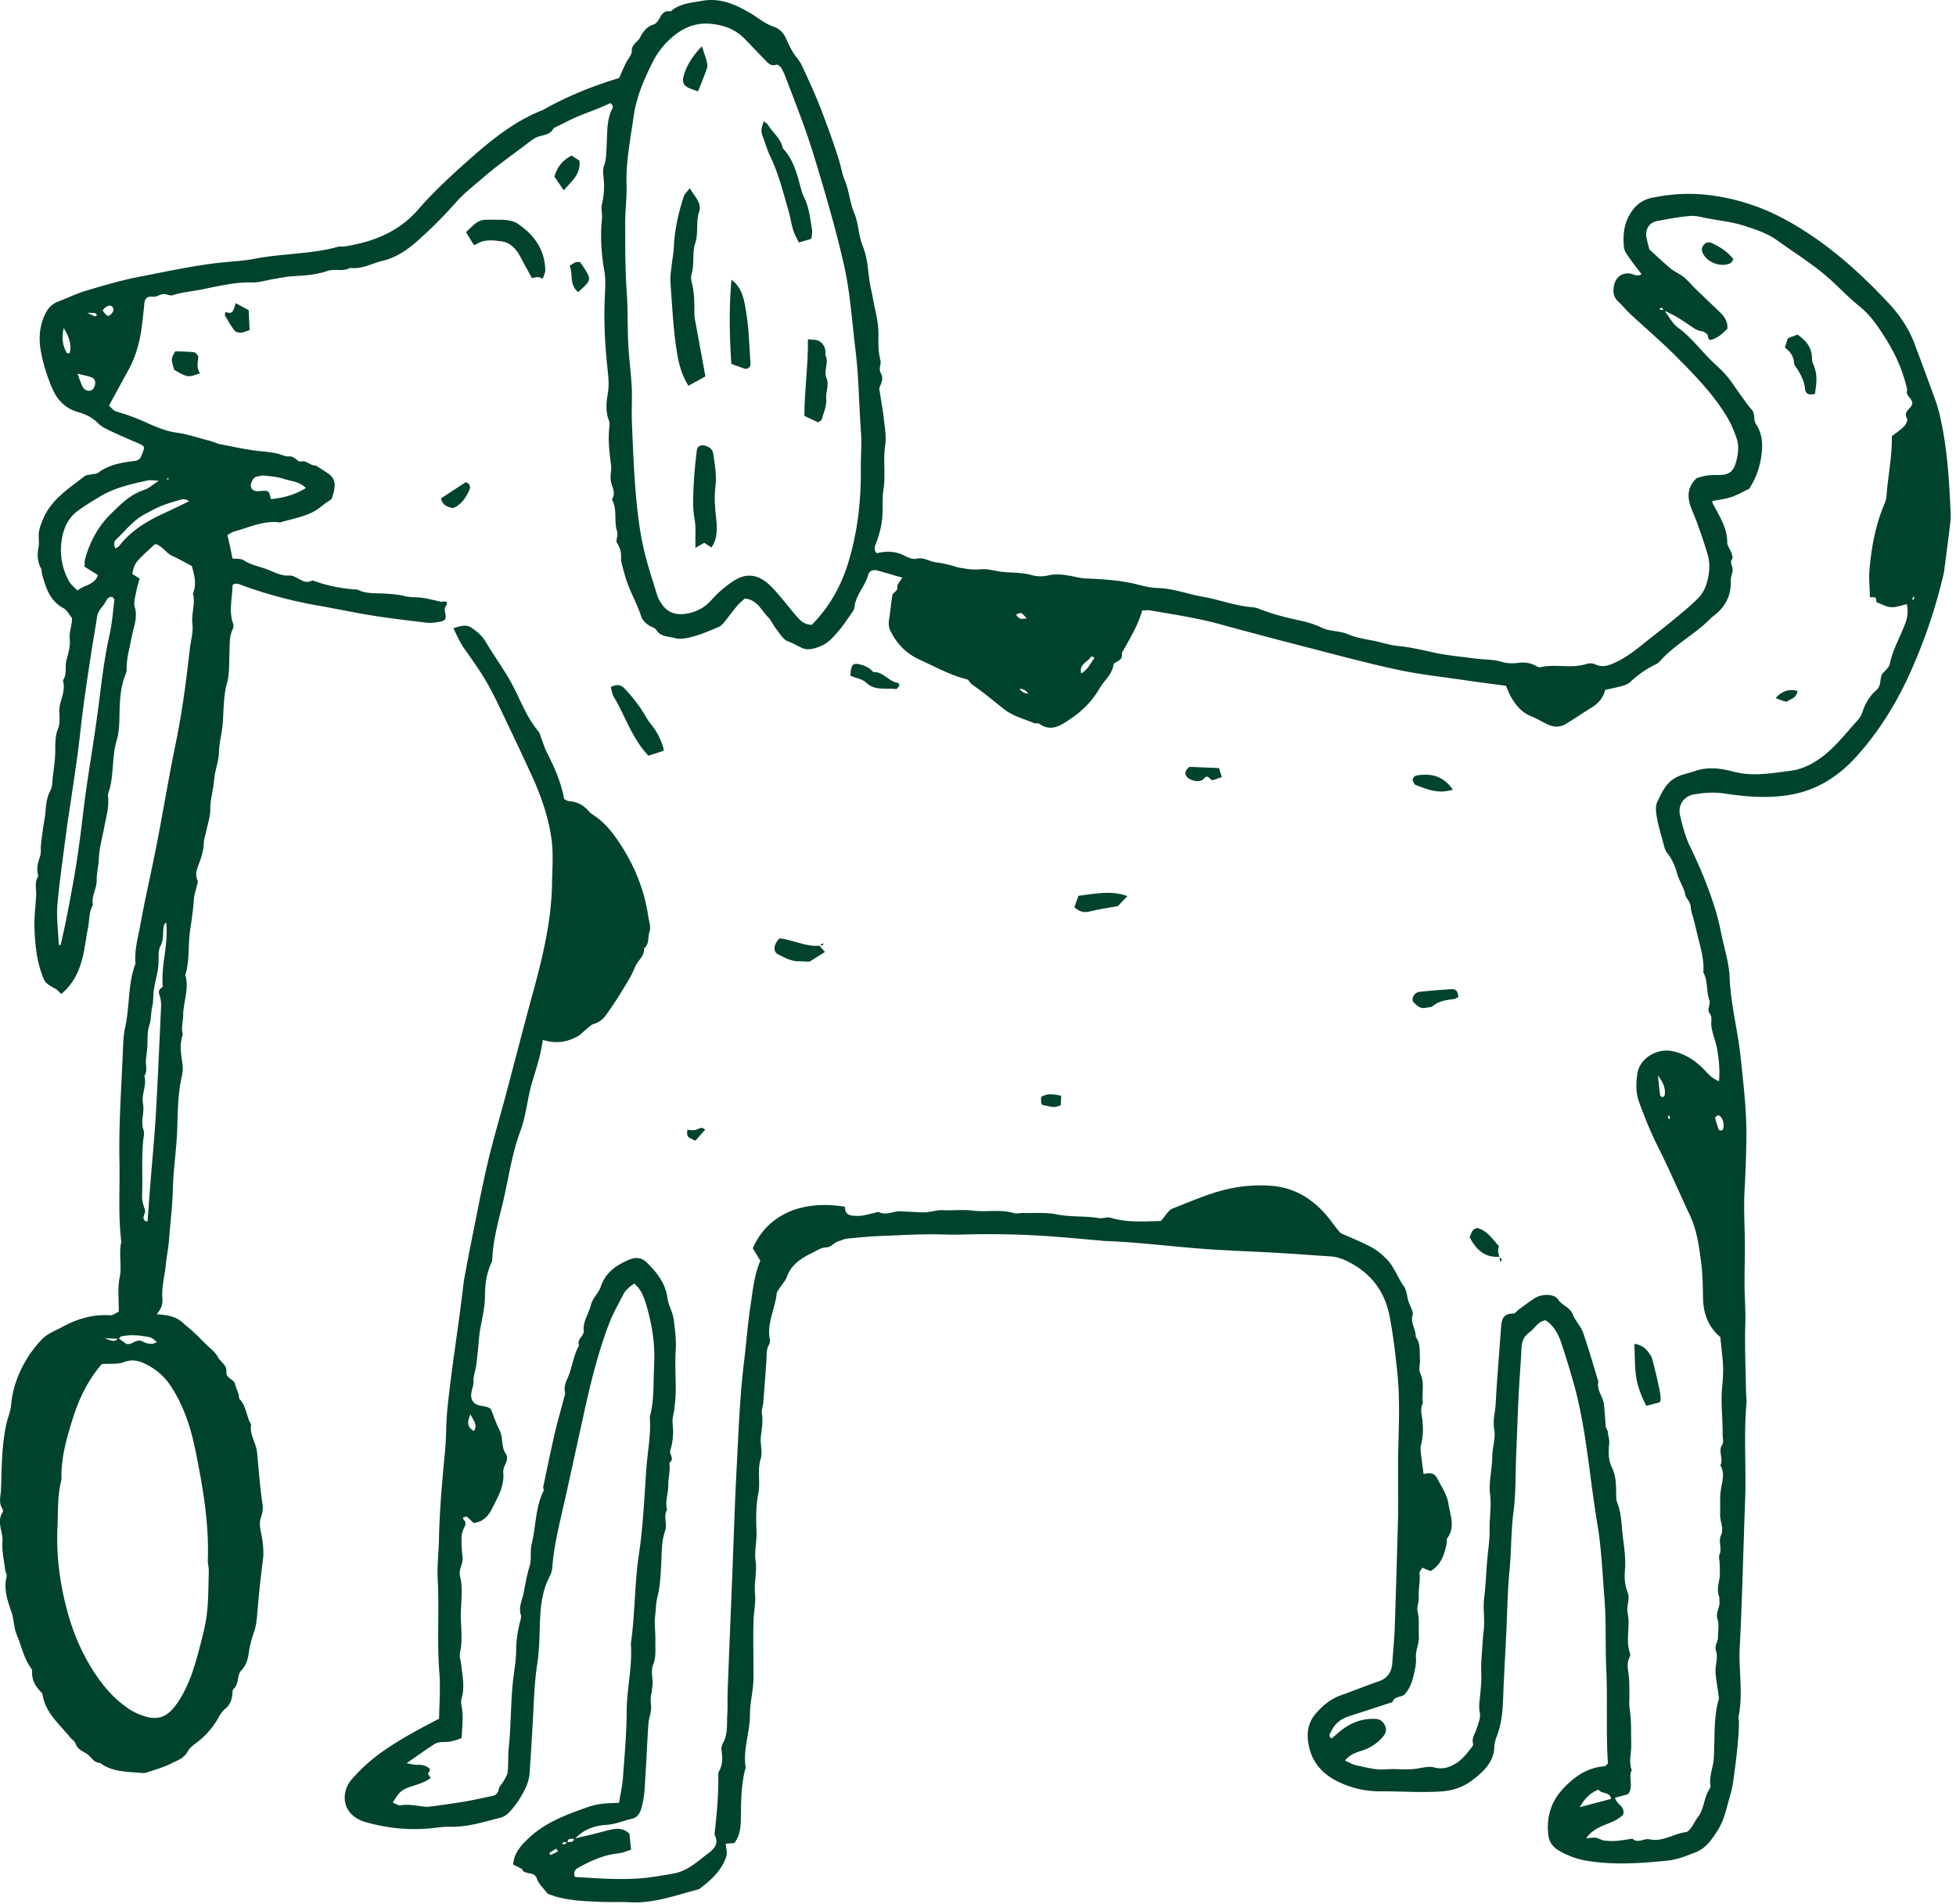 <?xml version="1.0" encoding="UTF-8"?> <svg xmlns="http://www.w3.org/2000/svg" xml:space="preserve" style="fill-rule:evenodd;clip-rule:evenodd;stroke-linejoin:round;stroke-miterlimit:2" viewBox="0 0 334 325"><path d="M0 28.123c.036.08.08.158.102.242.005.018-.067.057-.104.086-.033-.077-.076-.151-.092-.231-.005-.025.061-.064.094-.097m20.871-44.294c.027.031.08.067.075.092-.014.076-.05.149-.078.223-.03-.029-.088-.064-.084-.085.018-.08.056-.154.087-.23m-148.946-10.067c-.013.023-.021.06-.04.066-.04.013-.085.009-.128.013.014-.036.021-.095.044-.102.035-.011.082.013.124.023M-95.001 90.72l.159.224c-.205.105-.408.215-.616.312-.019.009-.082-.049-.105-.087-.015-.026-.01-.093.01-.106.181-.119.368-.23.552-.343m-40.048-131.102c.406.016.552.004.686.036.064.015.108.116.16.178-.064.03-.138.096-.19.082-.135-.039-.26-.112-.656-.296m80.371 32.497c-.438-.042-.438-.042-.784-.402.397.039.397.039.784.402m-.142-6.404c-.283.01-.439.049-.57.009-.117-.036-.211-.155-.303-.248-.021-.021-.002-.127.016-.133.131-.037.296-.119.395-.072.15.071.255.236.462.444m-47.199 69.359c-.621-.332-.58-.799-.306-1.427.232.505.638.863.306 1.427m-31.712-95.66c.107-.104.199-.24.327-.308.175-.094.395-.17.539.052.126.196.04.382-.105.542-.271.296-.4.249-.761-.286M-.945 24.726c.524.67.648 1.139.589 1.652-.009.071-.1.183-.158.185-.077.004-.22-.071-.229-.127-.069-.459-.113-.922-.202-1.71m5.078 3.418c.051-.004.114-.03.15-.009.321.187.483.771.328 1.183-.015.041-.076.097-.112.094-.087-.006-.229-.022-.247-.071a9.325 9.325 0 0 1-.306-1.006c-.012-.046.121-.127.187-.191M-50.181-9.603c-.202-.822.611-.978.882-1.465.002-.001.133.07.27.142-.375.446-.567 1.023-1.152 1.323m-86.87-29.469c.48.766.667 1.387.523 2.092-.006.027-.072.054-.113.058-.047.006-.127.003-.142-.024-.338-.604-.475-1.235-.268-2.126m1.175 3.888c.48.125.9.184 1.271.349.23.102.287.403.21.667-.076.262-.253.467-.532.446-.167-.013-.395-.132-.47-.271-.186-.344-.299-.726-.479-1.191M-7.611 87.179c.454-.796.935-1.248 1.612-1.496.235.408.942.127 1.068.788l-2.68.708m-125.007-107.44c-.169-.279-.178-.553.019-.74.805-.769 1.491-1.675 2.505-2.207.447-.235.889-.488 1.356-.677.516-.209 1.057-.358 1.59-.523.261-.08.522-.103.799.118-.812.389-1.543.753-2.286 1.092-1.409.643-2.686 1.457-3.657 2.691-.08.102-.213.163-.326.246m16.243-5.161c-.944.588-1.938.845-2.985.947-.174-.73-.174-.731-.804-.7-.101.005-.201.031-.302.027-.262-.012-.515-.073-.593-.365-.08-.301.164-.786.446-.866.239-.068.5-.125.742-.099.551.059 1.119.108 1.639.282.609.203 1.312.214 1.857.774m-11.928 37.065c.214 1.89-.447 3.63-.293 5.422.004.045-.019.119-.053.138-.445.252-.225.59-.147.928.056.245.067.508.056.761-.142 3.056-.27 6.113-.447 9.167-.112 1.931-.303 3.858-.454 5.786-.087 1.108-.168 2.216-.251 3.331-.119-.021-.183-.013-.214-.041-.34-.317.112-.645-.019-.994-.14-.374-.253-.792-.236-1.184.07-1.602-.064-3.208.113-4.807.028-.252.099-.536.017-.757-.282-.759.097-1.52-.049-2.258-.159-.812.351-1.57.114-2.371.313-.464.073-.977.139-1.451.069-.505.128-.999.13-1.51.002-.453.013-.93.154-1.352.179-.535.123-1.087.252-1.623.076-.32.078-.685.097-1.014.05-.864.357-1.672.427-2.523.047-.558-.056-1.2.188-1.653.319-.591.144-1.178.291-1.744.021-.082.106-.148.185-.251m-.626-37.685c-.516.328-.856.65-1.259.781-1.174.383-1.995 1.221-2.833 2.042-1.081 1.057-1.771 2.35-2.188 3.79-.068.235-.051.494-.07.716l1.151.72c-.305.882-1.183.828-1.752 1.323-.246-.266-.547-.489-.711-.787a5.475 5.475 0 0 1-.65-3.399c.127-.967.479-1.907 1.291-2.535.641-.496 1.344-.916 2.043-1.331 1.248-.742 2.651-1.05 4.05-1.349.237-.05.499.012.928.029m-8.383 39.628-.16-.012c-.045-1.165-.213-2.341-.109-3.493.216-2.379.577-4.745.88-7.116.019-.151.055-.3.077-.451.252-1.713.516-3.424.749-5.139.191-1.413.327-2.833.517-4.246.211-1.563.45-3.123.688-4.682.145-.954.329-1.902.463-2.858.077-.546.499-.879.743-1.319.11-.198.252-.46.574-.386.063.082.178.163.169.23-.125 1.009-.198 2.032-.42 3.02-.336 1.493-.553 2.999-.741 4.514-.15 1.214-.311 2.427-.488 3.638-.25 1.711-.533 3.417-.775 5.129-.186 1.31-.324 2.627-.499 3.938a84.434 84.434 0 0 1-.469 3.172 161.99 161.99 0 0 1-.728 3.899c-.141.723-.313 1.441-.471 2.162m3.521 35.769c.697-.05 1.356.038 1.9-.17.721-.277 1.294-.105 1.898.2.934.471 1.654 1.145 2.217 2.048 1.016 1.632 1.596 3.43 1.968 5.271.627 3.093 1.177 6.21 1.06 9.394-.011.301.093.606.084.908-.034 1.221-.02 2.45-.164 3.66-.126 1.056-.41 2.097-.681 3.13-.39 1.481-.847 2.946-1.681 4.252-.991 1.552-1.893 1.885-3.618 1.12a4.824 4.824 0 0 1-.795-.456c-.93-.647-1.71-1.456-2.373-2.365-1.245-1.708-2.122-3.604-2.693-5.629-.681-2.414-1.029-4.881-.916-7.395.061-1.373-.015-2.759.346-4.108-.064-1.764.412-3.435.924-5.09.544-1.763 1.325-3.411 2.524-4.77m60.611-63.099c-.632-.026-.929-.326-1.199-.623-.446-.492-.843-1.026-1.277-1.529-.399-.461-.78-.947-1.236-1.346-.944-.827-1.913-.935-2.952-.258a9.003 9.003 0 0 0-1.856 1.586c-.611.698-1.321 1.078-2.215 1.222-.901.146-1.628-.127-2.103-.87-.137-.214-.278-.438-.352-.678-.388-1.265-.813-2.524-1.118-3.811-.411-1.733-.604-3.499-.749-5.282-.157-1.931-.227-3.862-.305-5.794-.04-.968.037-1.942-.013-2.909-.069-1.317-.257-2.628-.307-3.946-.055-1.422-.022-2.842-.124-4.268-.137-1.929-.121-3.87-.126-5.806-.003-1.07.148-2.143.115-3.21-.064-2.007.333-3.96.613-5.922.231-1.623.881-3.136 1.623-4.597a6.825 6.825 0 0 1 1.579-2.051c.955-.841 2.028-1.335 3.357-1.212 1.116.102 2.092.453 2.883 1.253.611.617 1.202 1.255 1.809 1.876.249.255.485.523.929.356.096-.036.348.164.434.311.18.306.309.643.436.976.778 2.046 1.584 4.075 2.235 6.173.951 3.069 1.848 6.148 2.584 9.273.244 1.039.425 2.098.562 3.157.194 1.511.329 3.033.51 4.542.278 2.323.292 4.653.462 6.977.074 1.014-.024 2.04-.014 3.06.029 2.716-.265 5.39-1.056 7.993-.616 2.026-1.624 3.834-3.129 5.357m-59.196 60.902c-.37.297-.37.297-1.191-.006l1.223.049c.068-.071.126-.191.207-.208.814-.174 1.629-.097 2.43.074.213.045.391.249.623.405-.49.305-.926.109-1.246-.046-.544-.264-.844.312-1.359.217l-.687-.485M-.463-40.573c.812.3 1.522.786 2.233 1.26.344.229.647.482 1.086.512.133.009.258.15.386.231.189.12-.012.594.413.481.231-.063.458-.185.655-.325.244-.172.454-.391.676-.587.059-.561-.192-.994-.568-1.362-.725-.707-1.465-1.401-2.192-2.106-.327-.316-.615-.679-.967-.964-.35-.282-.788-.457-1.134-.744-.621-.514-1.202-1.076-1.8-1.619-.083-.342-.185-.682-.244-1.029-.114-.669.24-1.257.884-1.382.952-.184 1.912-.36 2.876-.44.49-.041.999.123 1.496.214.994.181 2.012.29 2.971.589 1.014.317 2.081.667 2.926 1.276 1.553 1.119 3.197 2.116 4.626 3.426.807.741 1.573 1.537 2.428 2.226.957.771 1.617 1.782 2.249 2.79.838 1.335 1.478 2.781 1.81 4.34-.212.534.565.735.405 1.251-.138.378-.756.569-.425 1.177.077.141-.087.502-.244.662-.313.321-.696.572-1.05.851.029 1.663-.306 3.293-.447 4.94-.021.251-.047.516-.145.743-.79 1.824-1.15 3.75-1.316 5.711-.066.778.02 1.569.036 2.354.51-.026.543-.002.546.413.416.153.828.401 1.254.432.43.03.876-.156 1.354-.255a2.758 2.758 0 0 1-.097 1.527c-.421 1.198-1.1 2.296-1.359 3.562-.054.268-.316.515-.528.724-.425.418-.117 1.094-.612 1.512-.376.318-.683.753-.92 1.191-.239.441-.296.974-.659 1.365-.891.959-1.694 2.024-2.691 2.857-.879.735-1.897 1.34-3.124 1.491-1.368.169-2.726.417-4.11.211a8.851 8.851 0 0 1-.878-.188c-1.056-.27-2.124-.367-3.163.007-.549.198-1.123.263-1.664.587C-.314-.167-.627.623-.997 1.374c-.176.357-.11.877-.034 1.302.133.742.349 1.469.548 2.197.08.292.145.62.325.845.42.521.681 1.116.846 1.738.168.636.577 1.164.704 1.823.067.35.448.597.467 1.035.017.4.181.792.278 1.188.097.395.195.789.289 1.185.252 1.066.602 2.116.511 3.236.413.735.234 1.599.51 2.353.15.409-.254.783.044 1.17.232.3.089.672.127 1.004.08.694.384 1.359.503 2.052.152.879.236 1.773.155 2.706-.536-.2-.841-.525-1.159-.869-.775-.836-1.683-1.461-2.842-1.697-1.317-.267-2.789.632-2.975 1.938-.114.803-.141 1.607.153 2.417.489 1.344 1.026 2.657 1.671 3.938.941 1.868 1.76 3.797 2.653 5.689.623 1.319.806 2.74.985 4.155.122.955.132 1.928.147 2.894.022 1.338.428 2.493 1.48 3.382.07.69.149 1.384.208 2.079.061.706.025 1.41-.048 2.116-.14 1.361.052 2.721.035 4.082-.004.305.113.687-.029.899-.391.584.137 1.206-.163 1.763.434.733.118 1.463.027 2.206-.08.655-.021 1.326-.048 1.989-.025.601.361 1.171.066 1.803-.234.504.112 1.084-.121 1.628-.09.209.013.497.014.75.003.455.061.925-.026 1.364-.101.51-.215.993-.005 1.497.036.086-.013.205.006.302.111.551-.357 1.02-.151 1.625.152.452.027.995.04 1.497.009.4-.327.713-.174 1.178.202.614-.09 1.269-.038 1.904.053.653.179 1.299.268 1.949.014.1.025.21-.002.305-.462 1.641-.31 3.333-.414 5.003-.05.801-.428 1.56-.285 2.385.015.087-.048.201-.102.285-.473.723-.427 1.656-.969 2.355-.217.281-.362.618-.572.905-.116.158-.288.362-.454.383-1.052.131-1.975.863-3.111.615-.472-.103-.985.385-1.461-.051-.449.063-.895.149-1.346.183-.352.027-.712.02-1.062-.028-.242-.033-.466-.194-.709-.232-.219-.036-.452.017-.824.039.832-1.222 2.307-1.131 3.144-2.008.243-.703-.593-.893-.679-1.454l1.106-.296c.506-.649-.004-1.42.316-2.069-.285-.7-.023-1.414-.043-2.122-.029-1.043.026-2.087-.137-3.128-.062-.397-.012-.811-.021-1.217-.013-.556.012-1.118-.064-1.666-.072-.512-.173-1.003.077-1.492.044-.087.083-.213.053-.294-.425-1.143.035-2.343-.218-3.481-.136-.61.246-1.161-.01-1.794-.22-.542-.276-1.201-.223-1.792.093-1.022-.062-2.013-.183-3.01-.115-.949-.108-1.92-.474-2.831-.074-.183-.079-.402-.083-.605-.014-.841.01-1.649-.401-2.468-.276-.549-.263-1.298-.199-1.94.038-.378-.096-.683-.116-1.024-.008-.143-.155-.277-.17-.422-.068-.659-.083-1.324-.173-1.979-.088-.637-.634-1.169-.461-1.876-.431-1.4-.824-2.814-1.312-4.194-.196-.558-.673-1.015-.888-1.57-.242-.626-.916-.742-1.256-1.276-.311-.489-1.414-.462-1.979-.097-.466.303-.908.642-1.358.968-.163.118-.319.355-.475.352-.973-.017-1.009.655-1.058 1.342-.151 2.118-.332 4.236-.446 6.357-.039.732-.259 1.441-.121 2.205.133.739-.162 1.508-.166 2.245-.007 1.109-.323 2.209-.189 3.292.124 1.007-.059 1.979-.042 2.968.016.968-.155 1.932-.225 2.897-.073 1.012-.126 2.02-.244 3.03-.103.889.075 1.806-.036 2.712-.06.497-.087.997-.123 1.496-.036.502-.077 1.004-.093 1.507-.012.402.025.805.013 1.206-.012.398-.058.794-.086 1.191-.039.535-.161 1.043-.043 1.614.093.452-.155.992-.31 1.473-.124.381-.396.714-.266 1.158.024.082-.021.215-.079.287-.416.511-.796 1.055-1.376 1.411-.582.356-1.147.538-1.869.347-.459-.122-1.002.033-1.502.106-.895.131-1.793-.014-2.696.062-.785.065-1.604-.175-2.398-.332-.341-.067-.655-.264-1.012-.414.39-.526.948-.693 1.5-.875a3.807 3.807 0 0 0 1.756-1.191c.209-.251.305-.545.187-.856-.134-.357-.395-.61-.792-.636-1.01-.066-1.927.222-2.745.802-.372.264-.709.579-1.063.872-.308-.241-.104-.439-.007-.646.326-.694.893-1.076 1.608-1.299 1.209-.378 2.409-.78 3.614-1.171.152-.559.806-.361 1.082-.708a3.46 3.46 0 0 0 .664-1.356c.139-.583.302-1.147.253-1.779-.046-.585.288-1.148.25-1.78-.043-.707.059-1.413-.111-2.128-.086-.359.122-.777.096-1.163-.046-.699.151-1.386.067-2.086-.015-.123.127-.264.235-.471l.702.287c.92-.505 1.179-1.423 1.391-2.365.032-.142-.037-.336.037-.433.72-.95.25-1.982.109-2.932-.113-.766-.596-1.489-.976-2.199-.233-.436-.601-.502-1.149-.344-.089-.696-.196-1.39-.257-2.089-.021-.244.061-.499.111-.746.118-.581.1-1.154.047-1.747-.043-.48-.232-.994.037-1.476-.116-.842.181-1.705-.224-2.549-.158-.328.006-.8-.025-1.202-.05-.646.082-1.331-.361-1.905.037-.648-.493-1.219-.254-1.903.041-.117-.032-.285-.08-.42-.084-.24-.205-.467-.281-.708-.138-.433-.15-.947-.399-1.294-.531-.738-.81-1.635-1.447-2.289-.387-.399-.831-.776-1.317-1.039-.796-.432-1.648-.764-2.628-1.207-.434-.457-.862-1.143-1.414-1.744-1.283-1.395-2.794-2.202-4.68-2.304a12.6 12.6 0 0 0-3.496.276c-1.658.374-3.194 1.064-4.759 1.674-.377.147-.616.642-.998 1.065-1.384.025-2.841.159-4.285-.275-.313-.094-.7.085-1.033.028-1.18-.204-2.38-.073-3.568-.317-.933-.191-1.926-.096-2.893-.12-.255-.006-.532.085-.763.014-1.154-.355-2.34-.068-3.507-.214-.85-.106-1.724-.006-2.586-.039-.604-.022-1.16.219-1.788.186-.597-.031-1.207-.055-1.81-.094-.605-.039-1.179.38-1.81.086-.145-.068-.381.058-.575.096-.397.076-.794.214-1.19.213-.563-.001-1.205.018-1.16-.782-4.082-.661-6.773.972-7.878 3.552l.647 1.056c-.524 1.198-.644 2.534-.845 3.861-.239 1.565-.35 3.14-.542 4.705-.37 2.994-.471 6.001-.632 9.005-.16 3.012-.251 6.027-.371 9.042-.135 3.365-.273 6.73-.402 10.095-.025.662.011 1.327-.03 1.988-.054.848.067 1.726-.391 2.52a1.014 1.014 0 0 0-.1.596c.079.618.113 1.216-.226 1.784-.071.118-.051.298-.051.45.009 1.527-.116 3.044-.287 4.559-.016.151-.06.329-.002.453.333.721-.054 1.139-.583 1.535-.899.672-1.718 1.474-2.877 1.7-.55.108-1.105.192-1.658.279-2.292.363-4.579.163-6.832.03-.186-.477.079-.678.34-.821 1.07-.587 2.173-1.081 3.416-1.2.34-.033.667-.195 1.034-.309l-.141-1.354c-.415-.421-.916-.487-1.437-.384-.549.108-1.086.275-1.631.407-.545.133-1.092.255-1.639.381-.078.353-.363.289-.61.301-.07.067-.13.16-.213.191-.065.024-.158-.03-.238-.049.063-.047.122-.122.191-.133.092-.016.193.018.289.031.036-.449.363-.297.616-.297.717-.806 1.693-1.151 2.698-1.211.79-.048 1.475-.362 2.212-.528.398-.089.632-.397.77-.852.3-.993.305-2.005.37-3.015.091-1.42.144-2.842.245-4.261.031-.447.23-.888.227-1.331-.002-.4-.095-.795.022-1.197.056-.193.051-.404.084-.604.105-.634-.184-1.247.088-1.932.249-.627.156-1.399.171-2.108.014-.66-.103-1.33-.022-1.979.068-.545.06-1.093.2-1.65.241-.956.275-1.97.327-2.963.046-.908.022-1.812.33-2.689.202-.574-.173-1.213.16-1.784-.188-.704.112-1.383.104-2.075-.006-.651.196-1.289.096-1.942.495-.325-.051-.732.088-1.114.154-.42.199-.89.23-1.342.027-.4-.058-.807-.044-1.209.011-.303.117-.602.15-.906.055-.505.115-1.013.119-1.521.01-1.166-.077-2.337-.001-3.498.06-.923-.06-1.82-.185-2.715-.083-.59-.441-1.142-.517-1.732-.165-1.27-.888-2.184-1.743-3.032-.436-.433-.927-.522-1.534-.263-1.101.47-2.016 1.084-2.413 2.285-.19.576-.702.97-.855 1.603-.177.728-.684 1.362-.609 2.175.043.458-.61.718-.395 1.245-.502.895-.581 1.937-1.005 2.856-.177.383-.29.748-.195 1.172.028.127-.035.278-.07.414-.269 1.026-.567 2.044-.806 3.076-.352 1.523-.666 3.055-.988 4.585-.02.092.082.224.045.296-.724 1.434-.652 3.047-1.028 4.559-.153.621.018 1.28-.183 1.924-.239.764-.36 1.564-.526 2.35-.126.59-.426 1.152-.211 1.794.057.17-.032.398-.079.592-.195.794-.32 1.584-.325 2.415-.004.785-.142 1.583-.238 2.366-.242 1.964-.183 3.94-.392 5.902-.075.702-.021 1.417-.094 2.119-.029.283-.228.554-.372.819-.117.215-.344.4-.383.622-.063.362-.235.541-.57.609-.795.162-1.585.348-2.384.481a71.516 71.516 0 0 1-3.026.433c-.244.031-.501-.025-.75-.054-.548-.065-1.087-.164-1.65-.064-.202.036-.442-.141-.681-.226.549-.91.754-1.113 1.58-1.382.58-.189 1.164-.351 1.657-.724-.09-.162-.252-.359-.217-.405.179-.23.259-.366-.078-.544-.29-.153-.564-.191-.879-.175-.228.011-.461-.067-.878-.136.904-.626 1.632-1.165 2.398-1.643.235-.146.576-.173.867-.171.52.003.979-.167 1.431-.327.047-.988.184-1.922-.023-2.859a1.298 1.298 0 0 1 .042-.608c.255-.893.059-1.776-.032-2.662-.041-.401-.202-.825-.118-1.197.248-1.11.046-2.217.065-3.322.018-1.063.203-2.134-.072-3.199-.142-.55.305-1.05.219-1.629a9.667 9.667 0 0 1-.083-1.632 1.86 1.86 0 0 1 .218-.854c.178-.311.156-.527-.092-.757-.012-.012.022-.113.053-.126.086-.035.22-.093.268-.056.199.156.373.343.58.54.699-.095 1.188-.463 1.548-1.183.503-1.005 1.094-1.945.985-3.137-.022-.234.08-.5.187-.72.147-.302.2-.632.028-.879-.425-.61-.2-1.364-.527-1.997-.299-.579-.501-1.208-.747-1.819-.467-.389-1.283-.101-1.596-.761-.258-.541.143-1.077.117-1.638-.021-.442.172-.891.23-1.342.096-.753.17-1.509.235-2.265.104-1.213.509-2.383.509-3.608-.001-.976.129-1.924.528-2.825.041-.092.092-.191.096-.288.056-1.634.497-3.196.878-4.77.501-2.068.765-4.195 1.514-6.2.517-1.383.601-2.866 1.036-4.266.224-.722.438-1.448.629-2.179.113-.432.173-.878.266-1.366 1.128.356 2.138.199 3.081-.373.208-.126.367-.33.561-.484.233-.185.455-.435.724-.513.482-.141.809-.444 1.074-.82.466-.659.916-1.331 1.335-2.02.393-.645.808-1.292 1.082-1.989.223-.566.832-.938.786-1.621.459-.359.304-.903.446-1.352.162-.506-.021-.879-.084-1.317-.335-2.336-1.214-4.455-2.519-6.408-.569-.852-1.211-1.639-2.067-2.229-.167-.115-.354-.22-.481-.372-.454-.538-1.013-.837-1.721-.882-.141-.009-.275-.12-.403-.18-.227-1.236-.686-2.444-1.464-3.954-.186-.361-.302-.758-.452-1.138-.094-.237-.139-.516-.295-.702-.928-1.103-1.44-2.45-2.076-3.702-.715-1.406-1.66-2.649-2.454-3.993-.272-.46-.74-.842-1.194-1.148-.438-.295-.957-.114-1.517.058.295.615.55 1.204.935 1.748.679.957 1.363 1.917 1.946 2.933.609 1.06 1.113 2.182 1.643 3.287a336.092 336.092 0 0 1 2.08 4.422c.837 1.814 1.518 3.694 1.778 5.673.158 1.205.056 2.446.038 3.67-.045 3.238-.802 6.352-1.652 9.453-.78 2.849-1.512 5.712-2.272 8.567-.524 1.97-1.112 3.924-1.578 5.908-.513 2.182-.921 4.39-1.367 6.587-.193.948-.37 1.899-.548 2.85-.066.351-.129.703-.17 1.058-.401 3.491-.988 6.959-1.347 10.455-.125 1.218-.088 2.452-.206 3.671-.242 2.491-.463 4.981-.516 7.484-.024 1.123-.169 2.25-.108 3.368.146 2.699-.071 5.402.147 8.102.103 1.263-.011 2.544-.027 3.847-.49.257-.94.486-1.384.726-1.888 1.024-3.746 2.094-5.293 3.615-.255.251-.494.518-.737.78-1.004 1.086-.993 3.112 1.178 3.717 1.871.522 3.817.721 5.777.49.457-.054.919-.115 1.377-.103 1.512.041 2.929-.428 4.364-.788.275-.069.548-.28.745-.495a7.745 7.745 0 0 0 1.477-2.316 3.48 3.48 0 0 0 .226-1.029c.109-1.529.197-3.058.283-4.588.088-1.58.13-3.158.372-4.732.202-1.307.18-2.65.247-3.978.059-1.183.242-2.335.789-3.408.114-.223.216-.474.234-.719.163-2.145.726-4.214 1.187-6.302.505-2.29 1.007-4.581 1.51-6.872.58-2.641 1.216-5.268 2.191-7.796.329-.852.793-1.652 1.212-2.468.091-.178.239-.333.385-.475.142-.14.315-.249.514-.403.559.464.803 1.07.994 1.694.529 1.719.807 3.479.711 5.276-.08 1.476.028 2.97-.37 4.419.116 1.432-.174 2.837-.281 4.254-.188 2.493-.274 5.003-.649 7.469-.385 2.531-.317 5.089-.689 7.612.15 1.934-.345 3.827-.353 5.757-.008 1.885-.179 3.77-.317 5.652-.051.708-.212 1.409-.335 2.189-.297.012-.589.022-.881.037a6.281 6.281 0 0 0-1.797.332c-1.79.631-3.571 1.28-4.991 2.606-.673.628-1.309 1.296-1.368 2.297.26.128.502.244.738.37.037.02.041.093.073.132.309.385.994.055 1.221.72.157.46.581.83.902 1.261 1.432.597 2.97.626 4.496.7.849.041 1.702-.011 2.55.036 2.031.111 3.899-.6 5.81-1.097a.416.416 0 0 0 .138-.065c.977-.746 1.888-1.56 2.271-2.773.096-.305-.029-.678-.056-1.069l.738-.05c.417-.552.535-1.172.549-1.863.029-1.478-.001-2.966.372-4.416.012-.049.058-.099.051-.141-.262-1.543.362-3.014.36-4.546 0-1.058.301-2.111.304-3.191.003-1.617-.049-3.234.002-4.854.023-.756.202-1.511.129-2.25-.095-.955.18-1.884.044-2.841-.112-.784.105-1.584.08-2.39-.034-1.113-.066-2.257.151-3.338.199-.994-.1-1.98.206-2.972.183-.59-.069-1.277.019-1.942.083-.626.189-1.27.08-1.923-.048-.284.094-.596.118-.897.098-1.21.187-2.421.271-3.633.031-.455-.026-.919.222-1.344a.691.691 0 0 0 .074-.444c-.283-1.37.442-2.59.578-3.898.02-.185.177-.36.285-.53.189-.299.459-.566.573-.89.392-1.115 1.302-1.652 2.276-2.128.345-.169.709-.408 1.068-.414.481-.008.691-.416 1.078-.525.246-.069.482-.2.731-.225.965-.095 1.933-.19 2.903-.227 1.785-.068 3.57-.186 5.36-.125.612.021 1.226.013 1.839-.002 2.09-.051 4.18-.026 6.266.094 1.78.102 3.555.284 5.332.431.052.004.101.023.152.024 2.867.092 5.711.466 8.568.679 2.092.157 4.19.218 6.285.338 1.523.088 3.046.207 4.569.305.521.034.993.193 1.46.425 1.966.975 3.16 2.503 3.584 4.671.314 1.604.496 3.214.666 4.838.293 2.805.047 5.593.062 8.388.008 1.527.028 3.055-.016 4.583-.087 2.961-.167 5.923-.272 8.884-.034.969-.138 1.937-.204 2.906-.055.789-.403 1.325-1.195 1.591-1.066.357-2.105.796-3.167 1.165-.853.296-1.516.838-2.103 1.492-.655.728-.86 1.544-.712 2.544.27 1.83 1.385 2.882 2.982 3.547a7.985 7.985 0 0 0 3.138.627c1.738-.013 3.472.127 5.219.012 1.039-.069 1.924-.388 2.686-.974.927-.711 1.822-1.515 1.865-2.847.01-.299.095-.608.206-.889.556-1.411.519-2.897.588-4.371.068-1.479.153-2.958.225-4.437.088-1.779.1-3.566.275-5.336.164-1.664.119-3.334.338-4.999.211-1.615.166-3.264.233-4.899.069-1.685.125-3.371.208-5.056.065-1.327.177-2.651.241-3.978.028-.59.167-1.037.704-1.422.434-.311.668-.893 1.348-1.013.693.439 1.083 1.149 1.345 1.927.359 1.062.682 2.136.994 3.213.696 2.405 1.062 4.869 1.391 7.348.222 1.666.438 3.337.712 4.994.342 2.07.423 4.156.59 6.237.163 2.033.067 4.079.159 6.111.122 2.687-.037 5.371.139 8.011-.126.108-.198.223-.278.229-1.531.113-2.679.946-3.647 2.026-.968 1.08-1.331 2.408-1.165 3.84.065.554.353 1.014.906 1.336a6.86 6.86 0 0 0 2.426.871c2.302.377 4.591.208 6.876-.023.798-.081 1.584-.405 2.346-.695.906-.344 1.42-1.125 1.919-1.906.563-.878.736-1.901 1.033-2.868.254-.823.331-1.702.45-2.561.112-.806.186-1.618.259-2.429.041-.455.05-.913.063-1.37.004-.149-.066-.308-.037-.448.406-1.968 0-3.95.103-5.928.218-4.183.303-8.373.46-12.56.104-2.754-.129-5.511.113-8.263.026-.303-.027-.612-.033-.919-.036-1.972-.122-3.943-.063-5.917.032-1.063-.059-2.128-.065-3.192-.008-1.173.03-2.347.026-3.52-.005-1.531-.113-3.066-.028-4.591.088-1.569.144-3.137.157-4.707.019-2.247-.26-4.471-.492-6.704-.237-2.281-.849-4.501-.94-6.807-.047-1.203-.43-2.394-.68-3.586-.146-.698-.294-1.398-.501-2.08-.577-1.906-1.339-3.739-2.209-5.534-.396-.818-.629-1.727-.839-2.618C.745 1.655 1.254.877 2.169.725 3.01.586 3.852.52 4.742.655c1.754.267 3.511.416 5.324.155 2.49-.359 4.392-1.582 5.996-3.372 1.852-2.067 3.304-4.394 4.458-6.926a45.508 45.508 0 0 0 2.914-8.523c.07-.297.099-.603.138-.906.139-1.062.282-2.123.407-3.186.047-.406.087-.818.07-1.225-.118-2.8-.291-5.596-.929-8.339a13.169 13.169 0 0 0-.446-1.462 495.185 495.185 0 0 0-1.699-4.594c-.491-1.311-1.266-2.459-2.211-3.469-2.701-2.89-5.651-5.491-9.187-7.334a18.032 18.032 0 0 0-5.967-1.876c-1.711-.233-3.341-.142-5.013.193-1.096.22-1.702.892-2.124 1.794-.353.752-.385 1.589-.319 2.406.023.281.207.568.375.813.343.503.724.98 1.131 1.522-.384.232-.686-.011-.996-.056-.654-.093-1.186.301-1.336.958-.12.527-.108 1.004.327 1.412.371.348.691.75 1.063 1.096 1.273 1.184 2.601 2.31 3.827 3.538 1.625 1.629 3.246 3.277 4.436 5.27.337.564.596 1.185.805 1.809.198.589.142 1.218-.005 1.82-.24.985-.585 1.305-1.604 1.293-.626-.007-1.218.043-1.817.277-.765.705-.826 1.565-.475 2.499.179.478.395.943.564 1.424.303.864.612 1.728.864 2.608.244.853.135 1.725-.126 2.552a2.97 2.97 0 0 1-.7 1.163c-.611.617-1.289 1.167-1.958 1.722-.706.586-1.433 1.147-2.151 1.718-.961.762-1.892 1.568-3.03 2.074-.524.233-1.034.411-1.616.135a1.096 1.096 0 0 0-.752-.052c-1.295.441-2.65-.02-3.952.29-.118.028-.279-.06-.402-.127-.467-.254-.943-.314-1.477-.247-.448.057-.94.056-1.366-.072-.801-.242-1.621-.198-2.428-.309-1.11-.153-2.233-.243-3.325-.479-1.036-.224-2.073-.477-3.12-.576-.773-.074-1.481-.332-2.225-.471-.724-.136-1.44-.258-2.14-.555-.676-.287-1.518-.209-2.167-.532-.703-.348-1.441-.525-2.169-.683-1.1-.237-2.172-.528-3.216-.94a2.079 2.079 0 0 0-.592-.135c-1.429-.116-2.77-.64-4.174-.885-1.298-.226-2.542-.721-3.887-.753-.553-.013-1.111-.143-1.65-.283-1.449-.375-2.927-.467-4.412-.527-.355-.014-.71-.086-1.059-.16-.751-.157-1.485-.277-2.265-.095a2.841 2.841 0 0 1-1.365-.038c-.852-.239-1.72-.186-2.577-.283-.552-.062-1.105-.252-1.647-.219-.506.03-.983.043-1.485-.058-.235-.047-.468-.051-.715-.132a9.616 9.616 0 0 0-1.774-.403c-.546-.071-1.013-.447-1.628-.304-.303.071-.705-.086-1.007-.245-.769-.404-1.549-.423-2.371-.223-.233-.183-.234-.456-.141-.688.3-.753.513-1.53.589-2.329.076-.795-.02-1.61.104-2.394.199-1.259-.048-2.521.149-3.784.114-.735-.036-1.518-.117-2.274-.08-.755-.225-1.504-.338-2.256-.022-.147-.079-.322-.025-.44.177-.386.341-.813.123-1.171-.251-.412.051-.776-.057-1.174-.187-.684-.171-1.396-.162-2.113.01-.791-.146-1.596-.323-2.374-.111-.491-.181-.986-.293-1.47-.159-.692-.225-1.385-.309-2.084a7.179 7.179 0 0 0-.446-1.759c-.349-.888-.323-1.849-.705-2.751-.365-.859-.42-1.852-.789-2.746-.23-.556-.328-1.164-.505-1.742-.421-1.382-.927-2.743-1.435-4.087-.514-1.362-1.129-2.707-1.754-4.034-.191-.406-.531-.739-.765-1.129a9.304 9.304 0 0 1-.538-1.087c-.215-.494-.564-.882-1.058-1.048-.789-.265-1.395-.808-2.091-1.21-1.236-.712-2.506-1.283-4.044-1.007-.959.172-1.916.222-2.687.901-.5-.101-.737.184-.945.583-.113.217-.307.478-.518.54-.605.178-.909.654-1.159 1.127-.205.389-.714.546-.696 1.133.011.346-.349.697-.521 1.056-.2.414-.377.838-.559 1.249-2.265.683-4.427 1.553-6.47 2.706-.133.074-.283.119-.424.18-2.343 1.001-4.261 2.609-6.136 4.278-1.454 1.293-2.874 2.619-4.153 4.088-1.67 1.917-3.88 2.76-6.322 3.132-.15.023-.316-.028-.459.012-2.332.652-4.771.567-7.132 1.028-.851.166-1.725.218-2.59.3-2.445.232-4.834.771-7.24 1.233-1.562.3-3.074.746-4.587 1.199-.83.247-1.617.632-2.428.945-.511.198-.839.573-1.067 1.048-.481 1.005-.56 2.073-.368 3.144.197 1.104.538 2.173.984 3.212.432 1.008 1.137 1.706 2.175 2.005.658.189 1.229.448 1.714.941.243.248.569.435.887.586.784.374 1.581.722 2.381 1.062.8.34.781.321.452 1.137-.115.286-.286.41-.547.443-1.112.143-2.211.307-3.146 1.013-.146.111-.387.096-.584.141-.196.046-.434.04-.578.153-1.355 1.06-2.853 1.981-3.552 3.681-.197.479-.39.939-.367 1.468.014.306.039.62-.015.918-.113.62-.109 1.207.2 1.781.091.17.063.399.12.593.328 1.12.661 2.224 1.823 2.834.29.152.463.527.711.825.033.599-.258 1.163-.188 1.795.064.581-.115 1.207-.274 1.79-.159.58.069 1.221-.309 1.756.224.722-.092 1.403-.25 2.066-.165.694.114 1.379-.179 2.084-.241.578-.222 1.272-.227 1.932-.005.711-.123 1.421-.207 2.13-.047.402-.028.851-.209 1.188-.33.613-.369 1.253-.426 1.909-.036.402-.126.8-.182 1.201a47.667 47.667 0 0 0-.194 1.506c-.038.352.026.736-.093 1.055-.205.548-.303 1.074-.132 1.638-.356.51-.16 1.082-.186 1.629-.044.911-.174 1.823-.144 2.73.045 1.36.162 2.71.641 4.022.266.728.277.73 1.196 1.256.163.094.285.257.453.413 1.169-.981 1.66-2.235 1.927-3.605.135-.69.224-1.389.361-2.079.128-.643.068-1.327.414-1.923-.161-.728.327-1.356.319-2.061-.008-.655.17-1.29.193-1.951.029-.854.283-1.701.441-2.551.167-.899.441-1.784.335-2.717-.005-.051-.024-.109-.008-.152.554-1.496.295-3.122.758-4.644.182-.599.213-1.264.224-1.925.022-1.252.047-2.531.544-3.727.057-.137.076-.299.074-.449-.01-.926.268-1.799.43-2.695.147-.816.534-1.637.263-2.542-.12-.401.05-.898.128-1.344.065-.367.187-.725.285-1.091l-.627-.401c.2-.95.2-.95 1.948-2.548.613.119.905.763 1.462 1.009.558.248 1.088.558 1.669.861.23.765.436 1.547.099 2.36.24.851-.155 1.686-.044 2.555.088.683-.131 1.405-.212 2.11-.307 2.682-.645 5.358-1.191 8.008-.606 2.941-1.094 5.906-1.667 8.854-.447 2.298-.99 4.577-1.403 6.881-.178.993-.467 1.986-.394 3.017.003.05.024.107.008.15-.656 1.748-.483 3.63-.879 5.421-.131.595-.163 1.217-.187 1.828-.126 3.212-.373 6.428-.304 9.637.049 2.29-.125 4.59.16 6.875-.243 1 .067 2.016-.143 3.041-.186.909-.062 1.881-.077 2.914-.209.093-.483.327-.741.31-1.471-.096-2.786.297-4.072.993-.61.331-1.246.543-1.76 1.076a9.509 9.509 0 0 0-1.503 2.048c-.621 1.126-1.008 2.298-1.119 3.58-.042.493-.256.968-.37 1.456-.44 1.879-.415 3.798-.489 5.709-.022.554-.223 1.111.115 1.641.048.076.077.226.036.288-.562.84.041 1.693-.023 2.544-.06.791.136 1.603.23 2.404.024.196.165.406.122.577-.262 1.047.06 2.004.399 2.962.235.666.203 1.385.488 2.052.388.911.572 1.908 1.16 2.737.058.082.137.184.131.272-.053.764.272 1.358.807 1.866a.251.251 0 0 1 .073.133c.236 1.57 1.424 2.534 2.347 3.665.16.196.413.353.488.573.172.506.623.624.991.885.361.257.56.742 1.097.749 1.07.808 2.352.74 3.588.859.143.014.301-.005.436-.052.675-.232 1.373-.422 2.006-.74.525-.263 1.116-.433 1.453-1.052.227-.417.721-.691 1.103-1.02a6.893 6.893 0 0 0 1.537-1.89c.145-.261.321-.529.549-.712.438-.353.592-.802.626-1.331.008-.136.024-.319.111-.395.488-.427.226-1.141.694-1.618.326-.333.522-.885.58-1.363.08-.658.262-1.276.468-1.891.143-.428.209-.853.247-1.301.135-1.594.286-3.186.501-4.774.113-.836-.015-1.704-.187-2.534-.087-.421-.104-.779.035-1.186.112-.327.182-.707.13-1.042-.231-1.494-.328-3.002-.481-4.503-.083-.807-.661-1.491-.5-2.336-.41-.688-.403-1.561-.983-2.18-.086-.092-.05-.29-.095-.431-.092-.287-.227-.562-.296-.853-.109-.451-.804-.458-.739-1.054.062-.559-.493-.811-.713-1.227-.226-.427-.583-.685-.909-.995-.371-.352-.719-.728-1.093-1.076-.334-.312-.697-.592-1.034-.9-.604-.553-1.372-.63-2.19-.705.324-.42.519-.776.476-1.28-.088-1.016.209-2.01.299-3.018.06-.658.213-1.308.259-1.967.103-1.457.299-2.905.333-4.37.039-1.704.311-3.392.373-5.104.056-1.554.049-3.14.416-4.681.081-.338.069-.716.017-1.063-.123-.807-.239-1.605.048-2.4-.171-.547.031-1.087.03-1.62-.002-1.155.539-2.281.177-3.446.377-1.179.235-2.418.391-3.625.122-.943.291-1.89.345-2.846.02-.347.146-.688.22-1.033.041-.193.163-.431.095-.576-.253-.534-.041-1.006.138-1.474.22-.579.384-1.157.401-1.782.009-.298.126-.593.187-.89.131-.641.365-1.283.36-1.923-.006-.867.263-1.678.329-2.527.062-.793.396-1.571.414-2.36.014-.664.166-1.281.26-1.92.097-.653.097-1.321.14-1.982.044-.656.091-1.293.276-1.95.23-.815.178-1.713.216-2.577.031-.695-.032-1.395.276-2.055.061-.13.092-.318.046-.447-.4-1.105-.075-2.216-.054-3.329.294-.229.579-.058.853.041a37.958 37.958 0 0 0 6.358 1.7c1.556.27 3.101.608 4.66.856 1.563.249 3.137.436 4.709.621.347.04.713-.014 1.063-.072.534-.088.639-.246.491-.849-.055-.226-.022-.347.094-.529.104-.162.123-.408-.223-.356-.051.008-.104.041-.149.032-.541-.115-1.077-.263-1.623-.347-.502-.077-1.031-.02-1.517-.145-.554-.143-1.101-.176-1.664-.217-.804-.06-1.644.053-2.401-.347a12.906 12.906 0 0 1-3.835-.786c-.789.46-1.293-.46-2.011-.411-.686.047-1.273-.309-1.896-.541-.663-.247-1.365-.363-1.978-.772-.223-.148-.582-.095-.94-.141-.074-.37-.14-.711-.213-1.05-.064-.292-.136-.581-.223-.953.204-.105.409-.257.639-.318 1.269-.34 2.487-.951 3.862-.752 1.213-.376 2.513-.525 3.54-1.383.27-.225.571-.412.858-.617.685-1.962-.06-1.976-1.337-2.863-.462.047-.748-.456-1.288-.344-.283.058-.539-.48-1.018-.434-.329.033-.676-.179-1.022-.248-.399-.08-.804-.146-1.21-.178-1.211-.097-2.388-.385-3.578-.6-.334-.06-.644-.236-.976-.315-.937-.223-1.835-.559-2.811-.687-.888-.116-1.761-.493-2.591-.866a18.068 18.068 0 0 0-2.571-.941c-.217-.061-.382-.307-.604-.495.561-1.029 1.086-2.009 1.627-2.98.629-1.13.977-2.348 1.152-3.62.096-.704.171-1.41.242-2.117.04-.405.203-.628.695-.585.348.031.57-.16.85-.215.281-.055.63.168.888.084.783-.253 1.595-.315 2.392-.471 1.444-.284 2.868-.657 4.367-.614.601.017 1.208-.189 1.813-.286.552-.089 1.104-.212 1.66-.244 1.012-.057 2.013-.122 2.984-.456.616-.212 1.314.098 1.918-.26 1.001.14 1.874-.389 2.795-.606 1.122-.264 2.11-.94 2.993-1.727a38.401 38.401 0 0 0 3.216-3.227c.714-.808 1.556-1.448 2.352-2.14 1.22-1.06 2.556-1.986 3.845-2.968.16-.122.324-.241.49-.355.529-.366 1.347-.196 1.69-.907.639-.312 1.271-.644 1.921-.932.603-.267 1.228-.483 1.839-.73.372-.151.736-.319 1.075-.467.376.246.132.519.064.684-.397.972-.317 1.997-.381 3.002-.036.56-.016 1.107-.225 1.654-.116.304-.07.685-.034 1.025.082.768.04 1.513-.144 2.269-.091.375.046.798.007 1.192-.15 1.509-.066 2.997.2 4.491.123.685.084 1.407.047 2.109-.101 1.952-.01 3.89.183 5.835.083.836.219 1.687.062 2.565-.13.727-.192 1.514.099 2.259.07.178.056.401.034.598-.116 1.065.002 2.119.147 3.168.069.5-.117.98.005 1.493.111.469.419.967.073 1.473.482.861.149 1.854.437 2.729.128.389-.159.763.003 1.007.262.395.353.749.338 1.218-.014.439.156.888.273 1.325.105.393.232.782.379 1.162.165.423.37.832.548 1.251.176.414.37.823.501 1.251.115.373.363.608.662.809.212.143.529.205.646.397.373.611 1.055.538 1.58.694.491.146 1.111-.003 1.639-.15.725-.202 1.421-.511 2.117-.802.176-.074.329-.237.454-.389.386-.473.743-.97 1.135-1.438.192-.229.437-.415.629-.593 1.063.092 1.402.993 1.985 1.58.28.283.437.684.688 1.001.309.389.596.918 1.008 1.068.434.158.804.384 1.209.568.527.239 1.105.046 1.632-.174.634-.265 1.064-.785 1.493-1.285.393-.459.728-.969 1.077-1.465.114-.164.256-.348.273-.533.093-1.062.922-1.808 1.177-2.8.082-.319.409-.449.75-.359.687.18 1.367.388 2.158.616-.183.315-.455.567-.426.777.058.413-.372.454-.419.715-.114.644-.16 1.3-.264 1.945-.064.393-.092.718.108 1.127.558 1.143 1.411 1.96 2.535 2.464 1.296.581 2.54 1.293 3.941 1.634.204.05.33.359.529.494.967.653 1.844 1.422 2.766 2.128.701.537 1.634.776 2.47 1.132.134.057.34-.022.449.054 1.074.748 1.908.097 2.74-.465.979-.662 1.794-1.485 2.391-2.521.4-.695 1.1-1.212 1.22-2.081.014-.104.222-.189.35-.267.228-.141.41-.293.358-.606-.015-.087.048-.195.096-.281.622-1.104 1.282-2.189 1.635-3.444.261-.008.465-.047.656-.014 2.015.347 4.037.646 6.015 1.189 2.512.69 5.031 1.352 7.553 2.001 2.524.649 5.04 1.335 7.587 1.878 1.897.404 3.837.613 5.76.896 1.158.171 2.319.317 3.482.475.177.383.297.719.478 1.02.398.663.872 1.245 1.63 1.553.519.211.998.518 1.51.746.491.22 1.01.233 1.48-.05.74-.447 1.452-.94 2.191-1.389.594-.36 1.027-.835 1.19-1.532.524-.119 1.015-.21 1.493-.347.236-.068.492-.174.664-.34a8.395 8.395 0 0 1 2.115-1.469 1.26 1.26 0 0 0 .374-.264c1.222-1.389 2.893-2.246 4.204-3.529.109-.107.216-.221.339-.312 1.035-.762 1.584-1.753 1.535-3.065-.013-.335.179-.681.155-1.013-.021-.278-.266-.516-.037-.84.08-.113-.02-.378-.082-.559-.099-.287-.341-.562-.339-.841.004-1.292-.706-2.299-1.254-3.374-.022-.042-.009-.101-.014-.17.53-.104 1.079-.157 1.59-.326.522-.173 1.007-.46 1.554-.718.44-.689.78-1.462.952-2.32.223-1.117.281-2.196-.375-3.205-.245-.375-.038-.881-.38-1.249-.309-.334-.56-.722-.829-1.092-.27-.371-.537-.745-.794-1.126-.418-.62-.938-1.145-1.488-1.646-1.088-.99-1.936-2.214-3.145-3.1-.505-.371-.818-1.004-1.218-1.518-.096-.009-.192-.01-.285-.029-.044-.008-.082-.049-.123-.075.079-.032.184-.111.228-.086.069.039.095.151.139.232" style="fill:#00432c;fill-rule:nonzero" transform="matrix(2 0 0 2 284.98 134.16)"></path><path d="m0-2.897.653 1.088c.064-.013.158-.008.22-.049.686-.461 1.482-.34 2.192-.247.632.083 1.169.574 1.501 1.187.336.622.674 1.242 1.057 1.947.141-.027.322-.088.504-.089.128-.001.255.08.427.139.082-.274.222-.514.215-.749-.053-1.777-.988-3.044-2.421-3.988-.242-.159-.569-.221-.866-.262-.349-.049-.708-.029-1.063-.035-1.31-.021-1.31-.021-2.419 1.058" style="fill:#00432c;fill-rule:nonzero" transform="matrix(2 0 0 2 79.58 45.42)"></path><path d="m0 6.135 1.29-.412c-.003-.087.014-.182-.012-.264C1.043 4.731.727 4.056.226 3.455c-.388-.466-.644-1.039-1.004-1.531A15.12 15.12 0 0 0-2.039.397C-2.332.091-2.732 0-3.215.284c.087.287.119.597.264.839C-1.963 2.772-1.393 4.67 0 6.135" style="fill:#00432c;fill-rule:nonzero" transform="matrix(2 0 0 2 110.72 116.74)"></path><path d="M0-5.282c.042.933.017 1.846.141 2.738C.264-1.65.604-.802 1.013 0l1.102-.285c.206-.124.1-.351.118-.536.022-.232-.669-3.182-.772-3.357C1.129-4.743.729-5.223 0-5.282" style="fill:#00432c;fill-rule:nonzero" transform="matrix(2 0 0 2 279.08 240)"></path><path d="m0-5.203-.823.325-.25.792c.448.311.756.729.789 1.321.01.181.18.357.287.529.323.518.595 1.044.647 1.679.036.431.356.557.85.412.108-.763.247-1.551-.073-2.343-.076-.188-.185-.387-.18-.578C1.272-4.032.778-4.682 0-5.203" style="fill:#00432c;fill-rule:nonzero" transform="matrix(2 0 0 2 306.92 67.52)"></path><path d="M0-.735c-1.188.107-2.243-.509-3.414-.629-.086.11-.193.216-.264.342-.249.443-.21.847.158 1.03.572.284 1.139.611 1.817.589.249-.008.499.018.856.032L.472-.202l-.503-.571L0-.735Z" style="fill:#00432c;fill-rule:nonzero" transform="matrix(2 0 0 2 139.92 162.92)"></path><path d="m0 .764.818-.857C-.604-.597-1.945-.289-3.366-.114l-.349.977c.386.331.755.498 1.275.367C-1.65 1.031-.838.92 0 .764" style="fill:#00432c;fill-rule:nonzero" transform="matrix(2 0 0 2 190.88 153.16)"></path><path d="M0-.192C.495.01 1.017.081 1.321.375c.765.74 1.698.452 2.565.56.088.011.219-.183.294-.304.023-.038-.065-.212-.116-.218-.802-.098-1.256-.988-2.123-.925-.297-.366-.695-.548-1.144-.66-.542-.135-.731.028-.787.727-.004.05-.004.1-.01.253" style="fill:#00432c;fill-rule:nonzero" transform="matrix(2 0 0 2 145.22 115.76)"></path><path d="M0 1.503C-.317 1.007-.176.573-.139.132c.012-.136-.207-.404-.345-.421-.546-.07-1.103-.064-1.627-.085-.365.661-.375.663-.079 1.59 1.154.661 1.154.661 2.19.287" style="fill:#00432c;fill-rule:nonzero" transform="matrix(2 0 0 2 34.14 60.72)"></path><path d="M0-.341c-.008-.494-.216-.698-.571-.677-.914.056-1.829.128-2.739.228-.454.05-.762.634-.493.906.277.281.582.582 1.054.457.195-.052.444-.033.582-.149.542-.458 1.195-.517 1.849-.604.094-.013.18-.089.318-.161" style="fill:#00432c;fill-rule:nonzero" transform="matrix(2 0 0 2 249 170.9)"></path><path d="M0 2.399c-.038-.186-.094-.37-.107-.558-.01-.136.109-.341.05-.405C-.596.848-1.034.129-1.872-.088c-.459.058-.51.438-.659.796C-1.99 1.73-1.265 2.487.048 2.36L0 2.399Z" style="fill:#00432c;fill-rule:nonzero" transform="matrix(2 0 0 2 256.02 209.82)"></path><path d="M.335-.039c.479.877 1.136 1.66.756 2.763l-.756.272C-.304 2.475-.65 1.798-.696.925L.335-.039" style="fill:#00432c;fill-rule:nonzero" transform="scale(2 -2) rotate(-12.754 -48.257 -221.956)"></path><path d="M0 2.067-.078.364a641.35 641.35 0 0 1-1.098-.593c-.185.43-.169 1.063-.887.735-.016.14-.07.26-.031.328.253.435.502.875.805 1.273.096.127.357.189.536.178.235-.014.464-.129.753-.218" style="fill:#00432c;fill-rule:nonzero" transform="matrix(2 0 0 2 42.62 52.22)"></path><path d="M0 .723C-.49.089-1.126-.294-1.796-.629c-.248-.124-.491-.105-.691.097-.192.193-.255.443-.15.691.358.854 1.573 1.317 2.406.91.11-.054.159-.233.231-.346" style="fill:#00432c;fill-rule:nonzero" transform="matrix(2 0 0 2 295.98 42.78)"></path><path d="M0 1.022C-.817-.16-1.887-.399-3.117-.178c-.12.022-.269.173-.304.293-.033.111.066.263.118.393a.205.205 0 0 0 .107.1c.983.39 1.961.813 3.196.414" style="fill:#00432c;fill-rule:nonzero" transform="matrix(2 0 0 2 248.08 132.76)"></path><path d="m0 .36-.244-.768-2.525-.102c-.327.248-.446.539-.247.816.273.38 1.173.564 1.458.215.387-.475.46.047.775.11L0 .36" style="fill:#00432c;fill-rule:nonzero" transform="matrix(2 0 0 2 208.64 131.94)"></path><path d="M.08-.008C1.178 1.119 1.179 1.119.355 2.23c-.089.119-.19.229-.275.33-.348.064-.565-.136-.865-.377.369-.648.014-1.567.865-2.191" style="fill:#00432c;fill-rule:nonzero" transform="scale(2 -2) rotate(-3.459 -388.122 -828.56)"></path><path d="M-1.107-2.469.183-.281c-.412.482-.849.391-1.29.278-.524-.562-.587-1.268-.574-1.977.006-.337.229-.546.574-.489" style="fill:#00432c;fill-rule:nonzero" transform="scale(-2 2) rotate(-26.316 72.874 102.032)"></path><path d="M0 .915.033.103C-.55-.017-1.122-.15-1.677.2c-.023.662-.027.673.405.748.241.042.481.117.721.115.187-.001.374-.097.551-.148" style="fill:#00432c;fill-rule:nonzero" transform="matrix(2 0 0 2 181.14 186.86)"></path><path d="M1.463-.566c.008.212.02.36.019.508-.001.152-.012.303-.019.472-.344.233-.561.73-1.195.58C.341.238.717-.257 1.463-.566" style="fill:#00432c;fill-rule:nonzero" transform="scale(-2 2) rotate(70.862 -117.34 -78.054)"></path><path d="M0 1.273.834.328C.517 0 .273.299 0 .355-.219.4-.458.348-.686.339-.74.932-.74.932 0 1.273" style="fill:#00432c;fill-rule:nonzero" transform="matrix(2 0 0 2 118.74 192.2)"></path><path d="M0-.454c-.001.092-.017.187 0 .276.012.064.067.119.102.178.019-.078.073-.171.047-.23C.117-.306.02-.355-.048-.415L0-.454Z" style="fill:#00432c;fill-rule:nonzero" transform="matrix(2 0 0 2 256.1 215.44)"></path><path d="M0 .119C.093.118.189.13.277.109.318.1.342.026.374-.018c-.046-.001-.102-.02-.134 0C.164.031.1.098.031.157L0 .119Z" style="fill:#00432c;fill-rule:nonzero" transform="matrix(2 0 0 2 139.88 161.14)"></path><path d="m0 16.863 1.457-.801C1.19 14.61.918 13.137.65 11.663c-.054-.295-.134-.593-.134-.89 0-.907.016-1.811-.218-2.702-.062-.237-.095-.523-.024-.749.273-.863.027-1.789.313-2.629.301-.881.032-1.801.335-2.694C1.175 1.255.543.715.12 0c-.234.308-.435.473-.504.681-.48 1.45-.807 2.933-.862 4.469-.014.402-.109.801-.15 1.204-.057.553-.174 1.114-.133 1.662.15 2.021.233 4.047.565 6.056.16.972.407 1.876.964 2.791" style="fill:#00432c;fill-rule:nonzero" transform="matrix(2 0 0 2 117.54 32.14)"></path><path d="m0 10.339 1.075-.317c.018-.228.1-.526.052-.801C.965 8.278.885 7.313.428 6.438c-.139-.266-.21-.572-.288-.866-.314-1.178-.622-2.358-1.511-3.273C-1.51 1.447-2.247.968-2.647.278-2.714.162-2.868.096-2.991 0c-.157.408-.285.782-.116 1.203.227.563.37 1.165.636 1.707.744 1.516 1.132 3.145 1.601 4.749.155.531.229 1.088.387 1.618.101.336.289.644.483 1.062" style="fill:#00432c;fill-rule:nonzero" transform="matrix(2 0 0 2 136.4 20.72)"></path><path d="m0 8.827.755-.431.62.398c.554-.8.486-1.736.388-2.591-.098-.859-.161-1.704-.053-2.55.124-.971-.041-1.909-.182-2.856C1.467.382 1.187.207.823.099.494 0 .165.145.127.466c-.102.856-.203 1.713-.247 2.572-.057 1.109-.157 2.211.051 3.33.137.734.051 1.509.069 2.459" style="fill:#00432c;fill-rule:nonzero" transform="matrix(2 0 0 2 118.74 75.88)"></path><path d="M0-7.093C.024-4.829-.305-2.665-.302-.544L.872 0c.09-.071.279-.142.311-.258.164-.58.439-1.187.381-1.755-.063-.607.274-1.177.013-1.79-.259-.609.241-1.288-.08-1.922-.02-.04 0-.1.002-.151.025-.446-.168-.834-.516-1.047-.252-.153-.62-.115-.983-.17" style="fill:#00432c;fill-rule:nonzero" transform="matrix(2 0 0 2 137.96 72.1)"></path><path d="M0-7.643C-.216-5.214-.17-2.831-.009-.45c.358.131.715.262 1.073.39.048.018.1.021.15.03.17.03.429-.185.416-.362-.106-1.459-.125-2.934-.358-4.373C1.109-5.767 1.001-6.868 0-7.643" style="fill:#00432c;fill-rule:nonzero" transform="matrix(2 0 0 2 124.9 63.02)"></path><path d="M0-3.857c-.747.806-1.279 1.58-1.549 2.518-.156.539-.024.846.485 1.073.223.099.461.166.744.266.257-.655.525-1.295.754-1.949.062-.177.039-.405-.01-.593C.317-2.949.168-3.346 0-3.857" style="fill:#00432c;fill-rule:nonzero" transform="matrix(2 0 0 2 119.84 15.6)"></path></svg> 